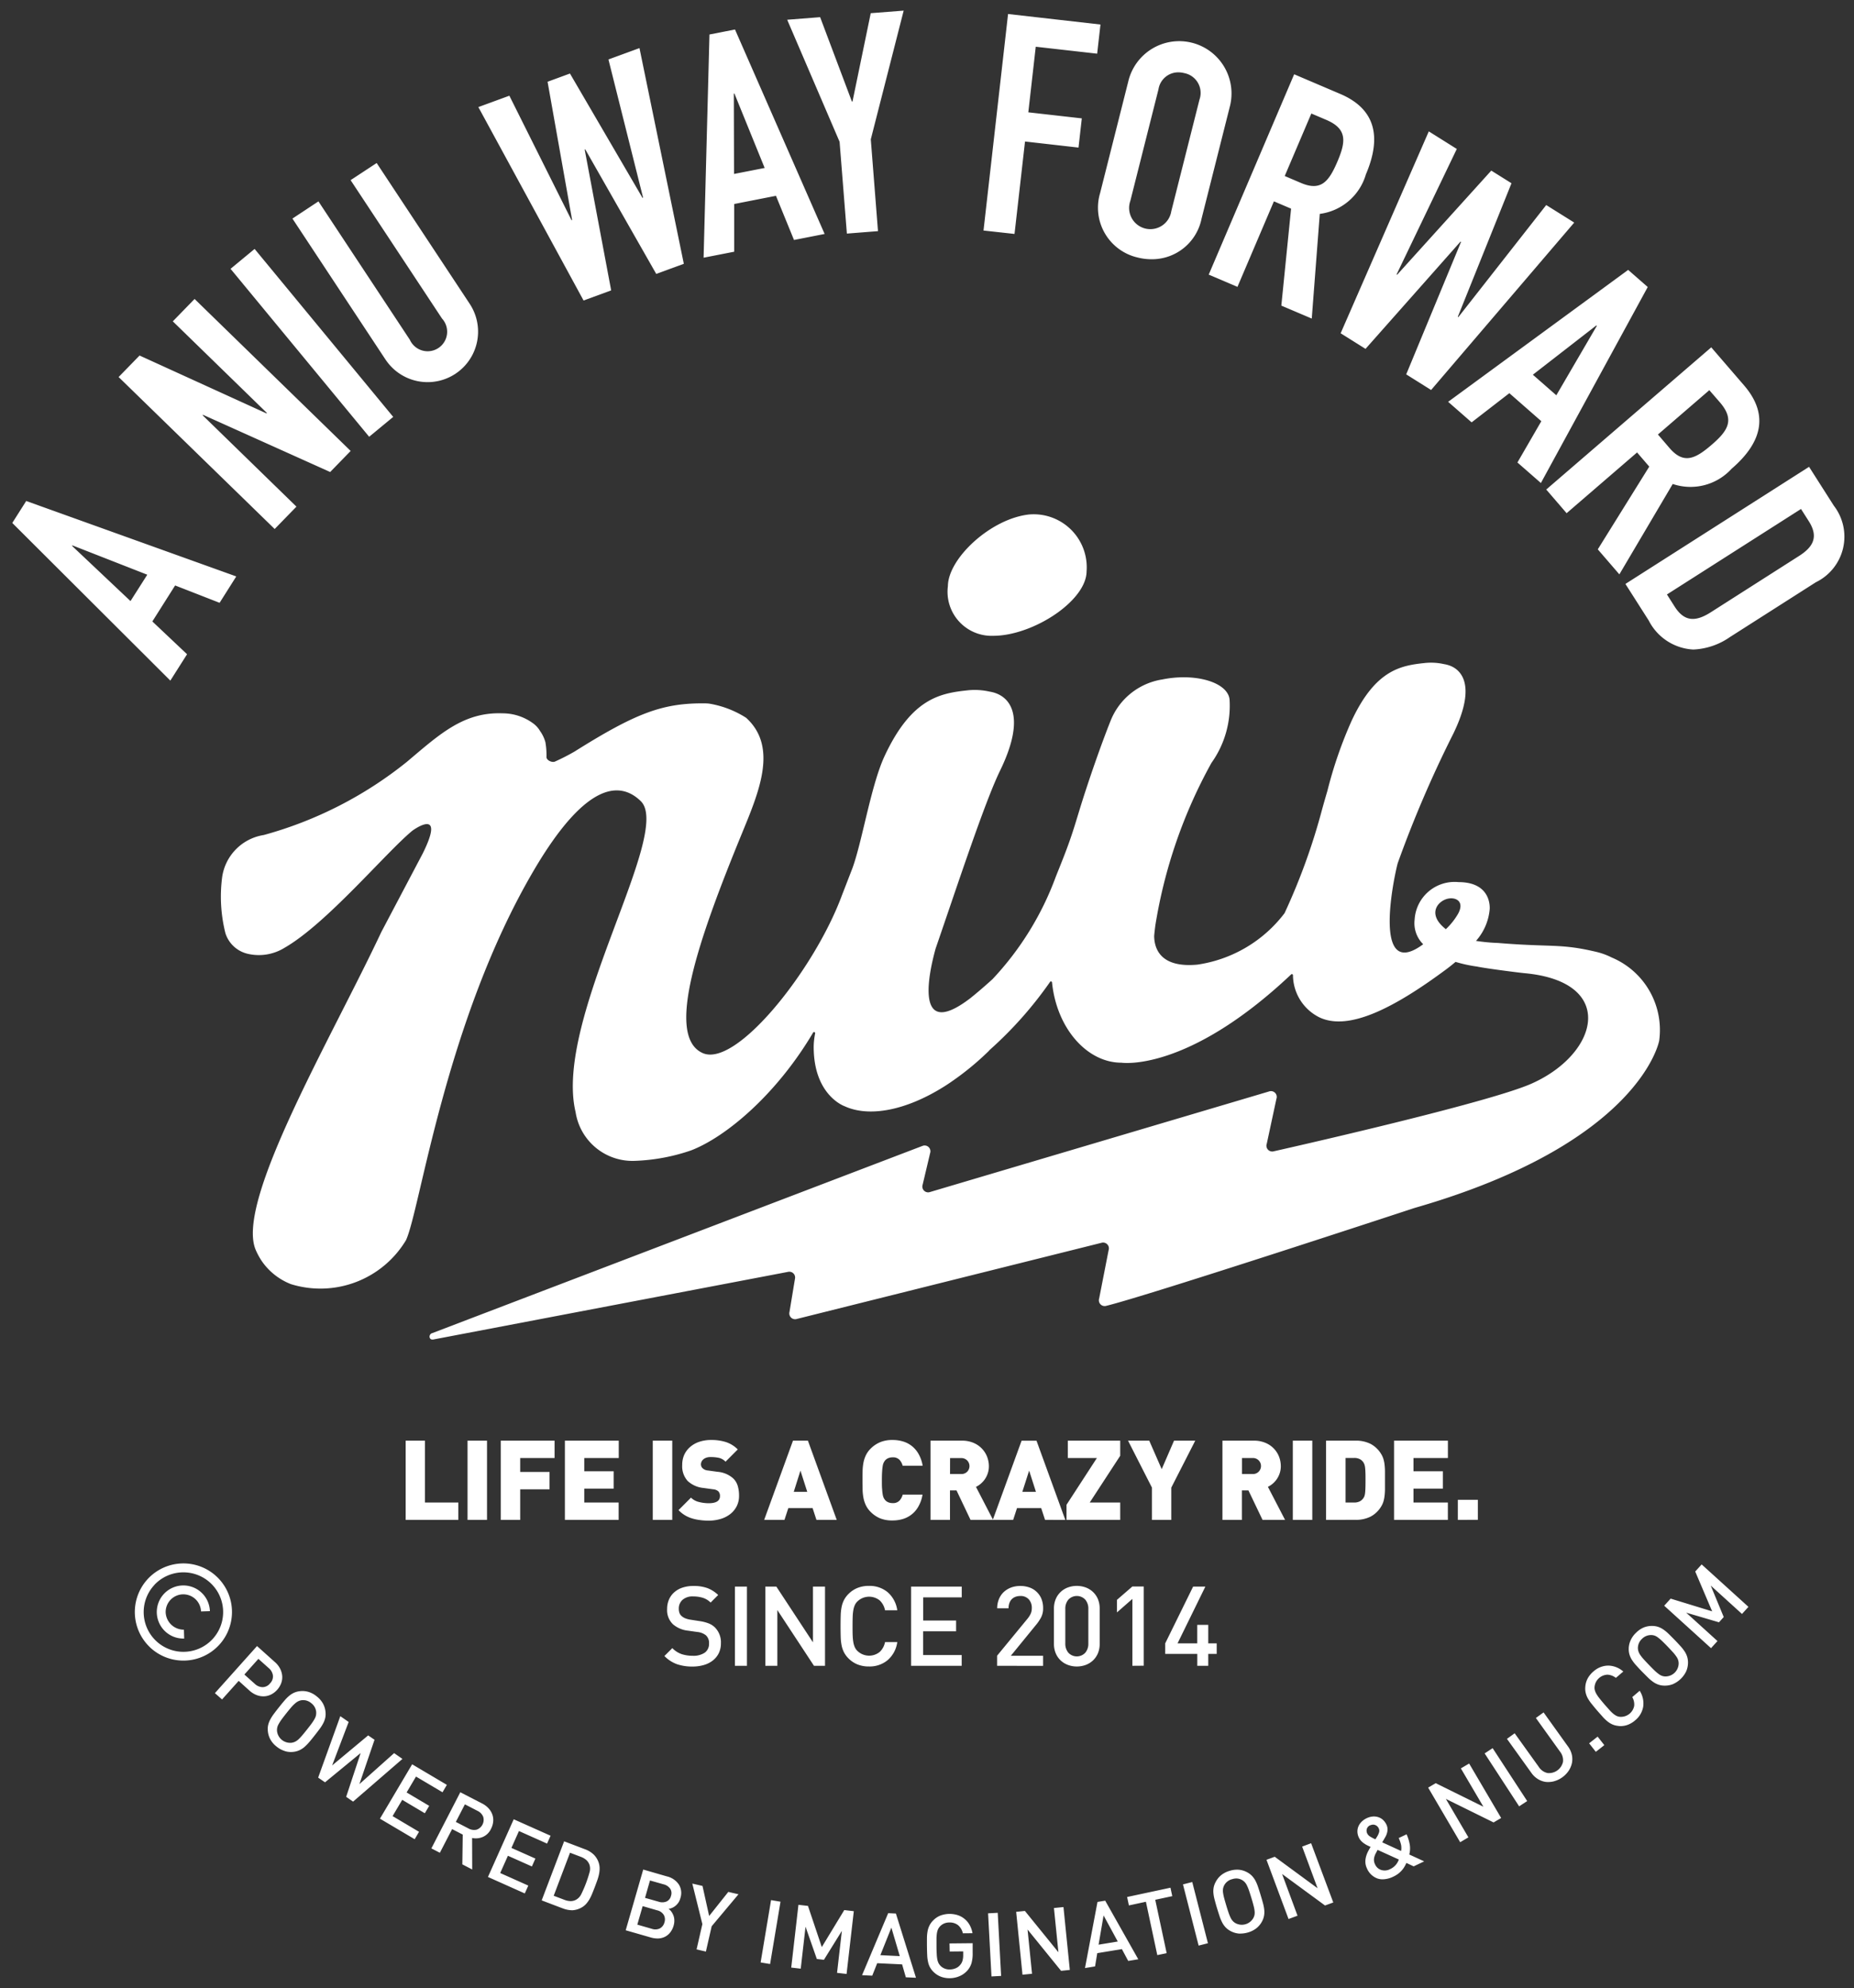 <svg xmlns="http://www.w3.org/2000/svg" xmlns:xlink="http://www.w3.org/1999/xlink" width="96.139" height="103.063" viewBox="0 0 96.139 103.063">
  <rect x="0" y="0" width="96.139" height="103.063" fill="#333333" stroke="none"/>
  <defs>
    <clipPath id="clip-path">
      <path id="路径_16575" data-name="路径 16575" d="M48.142,101.92a1.108,1.108,0,0,1-.369-.242.984.984,0,0,1-.188-.246,1.036,1.036,0,0,1-.1-.283,1.873,1.873,0,0,1-.042-.349c-.007-.131-.011-.282-.013-.453s0-.324,0-.454a2.179,2.179,0,0,1,.037-.351,1.108,1.108,0,0,1,.1-.284.987.987,0,0,1,.184-.249,1.08,1.08,0,0,1,.366-.25,1.384,1.384,0,0,1,.942-.014,1.105,1.105,0,0,1,.358.215,1.119,1.119,0,0,1,.246.319,1.387,1.387,0,0,1,.129.39l-.5.005a.774.774,0,0,0-.244-.417.686.686,0,0,0-.453-.143.649.649,0,0,0-.487.2.632.632,0,0,0-.1.144.786.786,0,0,0-.058.191,2.142,2.142,0,0,0-.025.278q0,.166,0,.41c0,.163.005.3.012.409a1.922,1.922,0,0,0,.03.279.8.8,0,0,0,.061.19.626.626,0,0,0,.1.141.644.644,0,0,0,.489.193.773.773,0,0,0,.3-.061.583.583,0,0,0,.236-.175.57.57,0,0,0,.124-.231,1.05,1.05,0,0,0,.032-.285l0-.185-.7.007L48.6,100.2l1.2-.012,0,.5a1.8,1.8,0,0,1-.061.536,1.025,1.025,0,0,1-.223.392,1.143,1.143,0,0,1-.41.286,1.284,1.284,0,0,1-.488.1h-.017A1.238,1.238,0,0,1,48.142,101.92Zm-1.807.035-.193-.669-1.292-.061-.257.646-.528-.025,1.355-3.215.4.019,1.041,3.329Zm-1.321-1.147,1.007.049-.436-1.477ZM50.6,98.639l.5-.027.176,3.272-.5.027Zm1.456-.078.453-.046,1.738,2.142-.232-2.293.494-.05.329,3.259-.453.047-1.738-2.141.232,2.293-.495.049Zm-9.288,3.164.25-2.176-.931,1.5-.367-.043-.586-1.674-.249,2.176-.493-.057.374-3.254.494.057.717,2.134,1.165-1.918.495.058-.375,3.254Zm13.505-3.677.4-.065,1.715,3.038-.521.086-.329-.613-1.277.21-.114.686-.522.086Zm.057,2.216.994-.164-.735-1.352Zm-17.525.921.541-3.231.49.082-.54,3.231Zm19.979-3.146-.882.19-.093-.437,2.248-.481.094.437-.883.189.592,2.767-.486.1Zm-23.3,2.471.3-1.313-.521-2.1.528.122.345,1.557.993-1.248.528.123-1.39,1.657-.3,1.313Zm25.222-3.371.481-.123L62,100.189l-.482.123ZM33.082,99.883l-1.273-.366.908-3.148,1.224.354a1.029,1.029,0,0,1,.629.43.837.837,0,0,1,.071.706.756.756,0,0,1-.1.226.847.847,0,0,1-.153.166.738.738,0,0,1-.178.107.591.591,0,0,1-.179.046.714.714,0,0,1,.148.151.85.85,0,0,1,.106.2.716.716,0,0,1,.045.239.876.876,0,0,1-.036.281,1.018,1.018,0,0,1-.183.363.8.8,0,0,1-.276.221.86.86,0,0,1-.35.084h-.043A1.308,1.308,0,0,1,33.082,99.883Zm-.671-.658.751.216a.54.54,0,0,0,.424-.023.494.494,0,0,0,.232-.309.488.488,0,0,0-.032-.383.54.54,0,0,0-.347-.243l-.751-.217Zm.4-1.388.707.2a.582.582,0,0,0,.4-.008.417.417,0,0,0,.239-.294.423.423,0,0,0-.044-.377.592.592,0,0,0-.338-.222l-.707-.2ZM63.6,99.688a1.135,1.135,0,0,1-.424-.129,1.02,1.02,0,0,1-.25-.184,1.134,1.134,0,0,1-.176-.241,2.28,2.28,0,0,1-.14-.325c-.04-.123-.086-.266-.137-.431s-.09-.31-.123-.436a1.959,1.959,0,0,1-.065-.346,1.068,1.068,0,0,1,.013-.3A1.007,1.007,0,0,1,62.409,97a1.115,1.115,0,0,1,.281-.343,1.248,1.248,0,0,1,.433-.22,1.275,1.275,0,0,1,.483-.058,1.126,1.126,0,0,1,.423.129,1.019,1.019,0,0,1,.25.184,1.143,1.143,0,0,1,.177.242,2.075,2.075,0,0,1,.138.323c.043.124.088.267.138.432s.092.31.126.436a2.165,2.165,0,0,1,.064.347,1.067,1.067,0,0,1-.014.3.974.974,0,0,1-.105.291,1.117,1.117,0,0,1-.282.343,1.273,1.273,0,0,1-.433.221,1.368,1.368,0,0,1-.388.061Q63.651,99.692,63.6,99.688Zm-.353-2.818a.642.642,0,0,0-.41.33.667.667,0,0,0-.054.165.815.815,0,0,0,0,.2,2.518,2.518,0,0,0,.056.274c.028.106.066.238.112.393s.089.285.124.388a2.357,2.357,0,0,0,.107.259.737.737,0,0,0,.113.165.6.6,0,0,0,.136.105.687.687,0,0,0,.933-.283.6.6,0,0,0,.054-.163.718.718,0,0,0,0-.2,1.859,1.859,0,0,0-.055-.275c-.026-.106-.064-.238-.111-.392s-.09-.287-.126-.391a2.2,2.2,0,0,0-.108-.26.641.641,0,0,0-.113-.166.608.608,0,0,0-.442-.187A.728.728,0,0,0,63.252,96.87Zm1.79-1.006.427-.158,2.222,1.633-.8-2.16.465-.174L68.5,98.076l-.428.157L65.846,96.6l.8,2.162-.466.172Zm-36.51,2.513-1.075-.409,1.164-3.062,1.076.409a1.293,1.293,0,0,1,.461.281,1.072,1.072,0,0,1,.262.437.965.965,0,0,1,.041.274,1.421,1.421,0,0,1-.029.291,2.416,2.416,0,0,1-.088.317c-.039.11-.082.226-.128.349s-.094.239-.137.347a2.821,2.821,0,0,1-.144.3,1.658,1.658,0,0,1-.172.238.927.927,0,0,1-.215.176,1.1,1.1,0,0,1-.484.154h-.045A1.378,1.378,0,0,1,28.532,98.377Zm-.452-.649.558.212a.937.937,0,0,0,.313.065.587.587,0,0,0,.291-.072.655.655,0,0,0,.269-.291,6.421,6.421,0,0,0,.427-1.127.663.663,0,0,0-.005-.4.619.619,0,0,0-.17-.247.9.9,0,0,0-.277-.158l-.56-.213Zm-3.409-.974,1.336-2.991,1.911.853-.182.408-1.458-.651-.39.874,1.243.554-.182.408-1.243-.554-.4.895,1.457.651-.182.407Zm46.132.082a.946.946,0,0,1-.552-.526.793.793,0,0,1-.08-.3.919.919,0,0,1,.027-.286,1.3,1.3,0,0,1,.1-.273c.045-.089.093-.175.142-.256-.052-.022-.107-.049-.165-.077a1.309,1.309,0,0,1-.169-.1.9.9,0,0,1-.155-.132.661.661,0,0,1-.121-.179.736.736,0,0,1-.073-.286.667.667,0,0,1,.047-.277.755.755,0,0,1,.161-.245.969.969,0,0,1,.275-.193.927.927,0,0,1,.311-.086.743.743,0,0,1,.29.034.658.658,0,0,1,.242.141.792.792,0,0,1,.175.239.573.573,0,0,1,.054.342.911.911,0,0,1-.122.331l-.146.252.978.447a.894.894,0,0,0,0-.31,1.7,1.7,0,0,0-.124-.36l.408-.193a2.162,2.162,0,0,1,.167.547,1.245,1.245,0,0,1-.027.5l.773.355-.545.259-.378-.177c-.021.044-.045.1-.076.153a1.181,1.181,0,0,1-.122.185,1.238,1.238,0,0,1-.191.193,1.34,1.34,0,0,1-.281.175,1.306,1.306,0,0,1-.556.143A.817.817,0,0,1,70.8,96.836Zm-.1-1.3a1.157,1.157,0,0,0-.069.18.586.586,0,0,0-.019.185.531.531,0,0,0,.057.2.519.519,0,0,0,.325.292.6.6,0,0,0,.449-.043.845.845,0,0,0,.458-.5l-1.1-.5C70.763,95.417,70.729,95.479,70.7,95.54Zm-.282-1.463a.3.3,0,0,0-.175.185.329.329,0,0,0,.021.245.387.387,0,0,0,.147.155,1.918,1.918,0,0,0,.277.143l.1-.162a.812.812,0,0,0,.088-.2.276.276,0,0,0-.018-.206.326.326,0,0,0-.181-.171.29.29,0,0,0-.105-.02A.354.354,0,0,0,70.418,94.076ZM23.337,96.1l.021-1.543-.551-.284L22.172,95.5l-.44-.228,1.5-2.91,1.13.582a1.165,1.165,0,0,1,.339.256.94.94,0,0,1,.194.323.844.844,0,0,1,.042.363,1.01,1.01,0,0,1-.113.373.838.838,0,0,1-.432.423.922.922,0,0,1-.548.05l.005,1.634ZM23,93.9l.654.338a.591.591,0,0,0,.418.066.54.54,0,0,0,.347-.671.584.584,0,0,0-.294-.306l-.655-.338Zm50.42-1.778.392-.23,2.472,1.22-1.168-1.987.429-.252,1.66,2.824-.393.23-2.474-1.22L75.507,94.7l-.427.252ZM19.065,93.732l1.67-2.819,1.8,1.066-.226.384-1.374-.814-.487.824,1.171.694-.227.384-1.172-.695-.5.843,1.372.814-.226.384Zm57.284-3.384.415-.272,1.791,2.743-.417.273ZM17.313,92.6l.751-2.27-1.847,1.517-.356-.244,1.149-3.185.433.3-.857,2.254,1.868-1.557.33.226L18,91.94l1.8-1.606.432.3-2.56,2.214Zm62.21-.773a1.035,1.035,0,0,1-.408-.146,1.139,1.139,0,0,1-.342-.323l-1.267-1.764.4-.289,1.252,1.745a.719.719,0,0,0,.453.316.744.744,0,0,0,.8-.576.711.711,0,0,0-.152-.532l-1.254-1.746.4-.289,1.265,1.764a1.161,1.161,0,0,1,.2.428,1.057,1.057,0,0,1,.005.435,1.176,1.176,0,0,1-.17.4,1.352,1.352,0,0,1-.755.542,1.121,1.121,0,0,1-.292.04A1.044,1.044,0,0,1,79.523,91.827Zm-65.386-1.6A1.252,1.252,0,0,1,13.712,90a1.23,1.23,0,0,1-.322-.364,1.1,1.1,0,0,1-.135-.422.986.986,0,0,1,.008-.311,1.089,1.089,0,0,1,.1-.283,2.034,2.034,0,0,1,.186-.3q.116-.158.277-.36c.107-.133.2-.251.287-.349a2.039,2.039,0,0,1,.248-.25,1.13,1.13,0,0,1,.254-.16.994.994,0,0,1,.3-.078,1.1,1.1,0,0,1,.44.036,1.21,1.21,0,0,1,.427.23,1.236,1.236,0,0,1,.323.365,1.123,1.123,0,0,1,.135.422,1.007,1.007,0,0,1-.008.31,1.133,1.133,0,0,1-.1.284,2.093,2.093,0,0,1-.187.3c-.077.105-.169.224-.275.359s-.2.252-.288.351a2.161,2.161,0,0,1-.248.249,1.114,1.114,0,0,1-.254.159,1,1,0,0,1-.3.08,1.184,1.184,0,0,1-.133.008A1.115,1.115,0,0,1,14.137,90.231ZM15,87.592a.587.587,0,0,0-.167.051.72.72,0,0,0-.165.112,1.831,1.831,0,0,0-.2.2c-.071.084-.158.188-.26.317s-.184.235-.248.323a2.28,2.28,0,0,0-.15.236.64.64,0,0,0-.072.185.612.612,0,0,0-.01.172.685.685,0,0,0,.763.607.623.623,0,0,0,.165-.049.719.719,0,0,0,.166-.11,2.042,2.042,0,0,0,.193-.2c.073-.083.159-.189.26-.316s.185-.236.25-.325a2.1,2.1,0,0,0,.152-.238.644.644,0,0,0,.072-.186.723.723,0,0,0,.01-.171.643.643,0,0,0-.259-.459.641.641,0,0,0-.5-.149Zm66.767,2.233.441-.347.347.442-.441.347Zm1.534-.9a1.064,1.064,0,0,1-.3-.067,1.119,1.119,0,0,1-.259-.151,2.065,2.065,0,0,1-.257-.24c-.088-.1-.188-.209-.3-.339s-.207-.247-.288-.348a2.076,2.076,0,0,1-.2-.291,1.122,1.122,0,0,1-.108-.281.98.98,0,0,1-.02-.309,1.09,1.09,0,0,1,.118-.427,1.27,1.27,0,0,1,.309-.376,1.169,1.169,0,0,1,.753-.3,1.212,1.212,0,0,1,.789.308l-.384.329a.772.772,0,0,0-.433-.166.7.7,0,0,0-.673.634.487.487,0,0,0,.016.175.788.788,0,0,0,.078.184,1.847,1.847,0,0,0,.158.23c.068.086.156.193.262.316s.2.225.272.306a1.723,1.723,0,0,0,.2.192.878.878,0,0,0,.168.106.519.519,0,0,0,.171.042.7.7,0,0,0,.731-.57.769.769,0,0,0-.1-.453l.385-.328a1.213,1.213,0,0,1,.181.829,1.161,1.161,0,0,1-.412.7,1.244,1.244,0,0,1-.419.247,1.114,1.114,0,0,1-.352.056Q83.344,88.932,83.3,88.929ZM10.507,87.224l2.184-2.441.924.828a1.149,1.149,0,0,1,.273.344,1.031,1.031,0,0,1,.109.376.891.891,0,0,1-.053.376,1.076,1.076,0,0,1-.208.344,1.054,1.054,0,0,1-.319.245.9.9,0,0,1-.365.093.969.969,0,0,1-.386-.067,1.2,1.2,0,0,1-.372-.234l-.554-.5-.863.963Zm1.528-.965.536.479a.613.613,0,0,0,.407.176.5.5,0,0,0,.386-.194.512.512,0,0,0,.152-.408.61.61,0,0,0-.219-.387l-.535-.478Zm73.639.576a1,1,0,0,1-.308-.05,1.073,1.073,0,0,1-.266-.134,2.093,2.093,0,0,1-.272-.225c-.092-.09-.2-.2-.32-.32s-.221-.234-.31-.331a2.192,2.192,0,0,1-.214-.279,1.08,1.08,0,0,1-.125-.274,1.02,1.02,0,0,1-.039-.307,1.088,1.088,0,0,1,.1-.432,1.231,1.231,0,0,1,.284-.393,1.26,1.26,0,0,1,.4-.272,1.14,1.14,0,0,1,.437-.078,1.029,1.029,0,0,1,.307.049,1.114,1.114,0,0,1,.267.135,2.154,2.154,0,0,1,.271.224q.14.136.32.321c.12.123.221.235.31.331a2.225,2.225,0,0,1,.215.279,1.137,1.137,0,0,1,.124.273,1.034,1.034,0,0,1,.039.308,1.147,1.147,0,0,1-.094.433,1.373,1.373,0,0,1-.688.664,1.121,1.121,0,0,1-.415.078ZM84.51,84.408a.65.65,0,0,0-.214.481.614.614,0,0,0,.029.172.715.715,0,0,0,.089.178,2.023,2.023,0,0,0,.174.22c.073.082.167.182.281.3s.207.212.286.288a2.108,2.108,0,0,0,.212.18.68.68,0,0,0,.176.1.581.581,0,0,0,.167.032.687.687,0,0,0,.7-.677.6.6,0,0,0-.026-.17.671.671,0,0,0-.088-.176,2.063,2.063,0,0,0-.173-.221c-.075-.082-.167-.182-.28-.3s-.209-.213-.29-.291a2.035,2.035,0,0,0-.214-.182.657.657,0,0,0-.176-.1A.606.606,0,0,0,85,84.213h-.027A.655.655,0,0,0,84.51,84.408ZM54.74,85.761a1.115,1.115,0,0,1-.378-.234,1.081,1.081,0,0,1-.254-.369,1.256,1.256,0,0,1-.093-.494V82.842a1.259,1.259,0,0,1,.093-.494,1.089,1.089,0,0,1,.254-.369,1.115,1.115,0,0,1,.378-.234,1.311,1.311,0,0,1,.458-.08,1.336,1.336,0,0,1,.464.08,1.124,1.124,0,0,1,.378.234,1.1,1.1,0,0,1,.255.369,1.259,1.259,0,0,1,.092.494v1.823a1.256,1.256,0,0,1-.092.494,1.1,1.1,0,0,1-.255.369,1.123,1.123,0,0,1-.378.234,1.336,1.336,0,0,1-.464.081A1.312,1.312,0,0,1,54.74,85.761Zm.023-3.384a.721.721,0,0,0-.159.482v1.789a.724.724,0,0,0,.159.481.6.6,0,0,0,.877,0,.719.719,0,0,0,.159-.481V82.859a.716.716,0,0,0-.159-.482.6.6,0,0,0-.877,0ZM43.827,85.735a1.4,1.4,0,0,1-.463-.309,1.266,1.266,0,0,1-.233-.312,1.382,1.382,0,0,1-.124-.354,2.571,2.571,0,0,1-.049-.438q-.008-.246-.008-.569t.008-.569a2.55,2.55,0,0,1,.049-.438,1.377,1.377,0,0,1,.124-.355,1.261,1.261,0,0,1,.233-.311,1.386,1.386,0,0,1,.463-.309,1.546,1.546,0,0,1,.6-.107,1.463,1.463,0,0,1,.964.326,1.519,1.519,0,0,1,.5.938h-.635a.946.946,0,0,0-.276-.511.876.876,0,0,0-1.159.056.61.61,0,0,0-.127.178,1.058,1.058,0,0,0-.076.239,2.477,2.477,0,0,0-.038.35q-.008.207-.008.513c0,.2,0,.374.008.513a2.478,2.478,0,0,0,.038.349,1.058,1.058,0,0,0,.076.239.61.61,0,0,0,.127.178.873.873,0,0,0,1.159.056.947.947,0,0,0,.276-.51h.635a1.5,1.5,0,0,1-.5.936,1.457,1.457,0,0,1-.96.328A1.563,1.563,0,0,1,43.827,85.735Zm-9.367-.014a1.73,1.73,0,0,1-.644-.422l.41-.409a1.247,1.247,0,0,0,.485.312,1.851,1.851,0,0,0,.571.085,1.046,1.046,0,0,0,.629-.163.556.556,0,0,0,.219-.471.533.533,0,0,0-.162-.427.838.838,0,0,0-.449-.173l-.485-.069a1.414,1.414,0,0,1-.773-.329,1.012,1.012,0,0,1-.305-.791,1.23,1.23,0,0,1,.095-.487A1.069,1.069,0,0,1,34.322,82a1.205,1.205,0,0,1,.43-.246,1.778,1.778,0,0,1,.576-.086,2.068,2.068,0,0,1,.713.109,1.669,1.669,0,0,1,.563.359l-.392.392a1.008,1.008,0,0,0-.415-.25,1.707,1.707,0,0,0-.491-.067.779.779,0,0,0-.553.178.6.6,0,0,0-.191.462.624.624,0,0,0,.034.213.379.379,0,0,0,.116.167.665.665,0,0,0,.181.112,1.214,1.214,0,0,0,.268.072l.49.076a2.136,2.136,0,0,1,.455.116.991.991,0,0,1,.307.189,1.09,1.09,0,0,1,.333.843,1.163,1.163,0,0,1-.108.508,1.1,1.1,0,0,1-.307.381,1.376,1.376,0,0,1-.467.237,2.1,2.1,0,0,1-.593.081A2.44,2.44,0,0,1,34.46,85.721Zm16.608.086v-.525l1.581-1.922a1.2,1.2,0,0,0,.167-.268.712.712,0,0,0,.051-.28.643.643,0,0,0-.156-.45.566.566,0,0,0-.444-.174.731.731,0,0,0-.225.035.536.536,0,0,0-.193.11.553.553,0,0,0-.136.2.759.759,0,0,0-.051.294h-.59a1.243,1.243,0,0,1,.09-.476,1.06,1.06,0,0,1,.248-.366,1.156,1.156,0,0,1,.377-.234,1.363,1.363,0,0,1,.48-.083,1.409,1.409,0,0,1,.484.08,1.037,1.037,0,0,1,.618.595,1.289,1.289,0,0,1,.085.479,1.008,1.008,0,0,1-.1.464,2.284,2.284,0,0,1-.288.424l-1.286,1.576h1.672v.525Zm10.38,0v-.617H59.785v-.547L61.233,81.7h.634l-1.442,2.943h1.021v-.958h.571v.958h.438v.547h-.438v.617Zm-3.365,0V82.339l-.8.7v-.652l.8-.693h.589v4.108Zm-11.475,0V81.7h2.626v.56h-2v1.2h1.708v.559H47.231v1.229h2v.559Zm-5.036,0-1.9-2.89v2.89h-.623V81.7h.571l1.9,2.891V81.7h.624v4.108Zm-4.1,0V81.7h.624v4.108Zm-30.32-.95a2.519,2.519,0,1,1,1.721.68A2.521,2.521,0,0,1,7.149,84.856Zm.22-3.245a2.06,2.06,0,1,0,1.5-.65A2.06,2.06,0,0,0,7.369,81.611ZM85.66,82.692l.334-.368,2.153.66-.878-2.065.333-.368,2.426,2.2-.334.368-1.622-1.472.675,1.632-.247.273-1.7-.5,1.623,1.472-.335.369ZM7.929,84.023a1.377,1.377,0,1,1,2.318-1.049l-.46.015a.92.92,0,0,0-.946-.887.916.916,0,0,0-.887.945.939.939,0,0,0,.946.887l.014.46H8.87A1.367,1.367,0,0,1,7.929,84.023ZM45,78.162a1.526,1.526,0,0,1-.491-.335,1.218,1.218,0,0,1-.242-.334,1.568,1.568,0,0,1-.128-.384,2.615,2.615,0,0,1-.046-.432c0-.152-.005-.315-.005-.488s0-.335.005-.488a2.647,2.647,0,0,1,.046-.433,1.569,1.569,0,0,1,.128-.384,1.245,1.245,0,0,1,.242-.334A1.537,1.537,0,0,1,45,74.216a1.648,1.648,0,0,1,.652-.116,1.848,1.848,0,0,1,.551.081,1.342,1.342,0,0,1,.462.248,1.392,1.392,0,0,1,.343.419,1.838,1.838,0,0,1,.2.59H46.172a.756.756,0,0,0-.161-.305A.457.457,0,0,0,45.647,75a.549.549,0,0,0-.239.049.432.432,0,0,0-.159.124.574.574,0,0,0-.112.27,2.51,2.51,0,0,0-.031.287c-.009.117-.013.269-.013.458s0,.342.013.458a2.491,2.491,0,0,0,.031.286.714.714,0,0,0,.049.167.751.751,0,0,0,.063.1.432.432,0,0,0,.159.124.549.549,0,0,0,.239.049.457.457,0,0,0,.364-.134.75.75,0,0,0,.161-.305H47.2a1.824,1.824,0,0,1-.2.59,1.369,1.369,0,0,1-.8.668,1.848,1.848,0,0,1-.551.081A1.664,1.664,0,0,1,45,78.162Zm-9.342.089a2.344,2.344,0,0,1-.41-.086,1.595,1.595,0,0,1-.7-.429l.646-.647a.871.871,0,0,0,.415.226,2.071,2.071,0,0,0,.5.064c.393,0,.588-.123.588-.371a.343.343,0,0,0-.08-.242.458.458,0,0,0-.271-.109l-.5-.069a1.4,1.4,0,0,1-.824-.363,1.134,1.134,0,0,1-.283-.826,1.283,1.283,0,0,1,.1-.519,1.183,1.183,0,0,1,.3-.409,1.393,1.393,0,0,1,.469-.271,1.9,1.9,0,0,1,.63-.1,2.461,2.461,0,0,1,.782.113,1.536,1.536,0,0,1,.6.377l-.634.635a.7.7,0,0,0-.347-.2,2.041,2.041,0,0,0-.433-.04.63.63,0,0,0-.224.035.465.465,0,0,0-.154.089.371.371,0,0,0-.089.121.341.341,0,0,0-.029.136.323.323,0,0,0,.017.093.257.257,0,0,0,.064.1.408.408,0,0,0,.107.076.477.477,0,0,0,.175.046l.5.069a1.381,1.381,0,0,1,.808.34.891.891,0,0,1,.236.387,1.722,1.722,0,0,1,.069.513,1.172,1.172,0,0,1-.127.555,1.214,1.214,0,0,1-.343.406,1.5,1.5,0,0,1-.5.247,2.184,2.184,0,0,1-.611.085A3.613,3.613,0,0,1,35.653,78.251Zm39.3-.009V77.2h1.039v1.039Zm-3.307,0V74.135h2.793v.9H72.66v.687h1.523v.9H72.66v.721h1.782v.9Zm-3.525,0V74.135h1.524a1.673,1.673,0,0,1,.793.172,1.415,1.415,0,0,1,.54.52,1.107,1.107,0,0,1,.115.251,1.671,1.671,0,0,1,.06.288,3.172,3.172,0,0,1,.023.357c0,.133,0,.288,0,.465s0,.331,0,.464a3.172,3.172,0,0,1-.023.357,1.682,1.682,0,0,1-.06.289,1.125,1.125,0,0,1-.115.251,1.412,1.412,0,0,1-.54.519,1.673,1.673,0,0,1-.793.172Zm1.011-.9h.444a.614.614,0,0,0,.3-.064.524.524,0,0,0,.182-.167.387.387,0,0,0,.049-.092.746.746,0,0,0,.035-.15c.009-.066.015-.152.019-.26s.006-.247.006-.42,0-.313-.006-.422a2.561,2.561,0,0,0-.019-.257.743.743,0,0,0-.035-.148.581.581,0,0,0-.049-.1.524.524,0,0,0-.182-.167.624.624,0,0,0-.3-.064h-.444Zm-2.735.9V74.135h1.01v4.107Zm-1.57,0L64.1,76.713h-.339v1.528H62.753V74.135H64.38a1.5,1.5,0,0,1,.6.113,1.276,1.276,0,0,1,.707.717,1.371,1.371,0,0,1,.092.491,1.14,1.14,0,0,1-.061.38,1.227,1.227,0,0,1-.155.307,1.248,1.248,0,0,1-.214.23,1.113,1.113,0,0,1-.239.155L66,78.242Zm-1.067-2.376h.571a.416.416,0,1,0,0-.832h-.571Zm-4.668,2.376V76.569l-1.24-2.434h1.1l.646,1.477.64-1.477h1.1L60.1,76.569v1.673Zm-4.43,0v-.783l1.576-2.425H54.734v-.9h2.717v.785l-1.58,2.423h1.58v.9Zm-1.113,0-.2-.611H52.1l-.2.611h-2.21l-.727-1.528h-.339v1.528H47.615V74.135h1.627a1.508,1.508,0,0,1,.6.113,1.3,1.3,0,0,1,.438.3,1.264,1.264,0,0,1,.268.42,1.353,1.353,0,0,1,.093.491,1.14,1.14,0,0,1-.061.38,1.226,1.226,0,0,1-.155.307,1.248,1.248,0,0,1-.214.23,1.135,1.135,0,0,1-.239.155l.878,1.694,1.487-4.087h.774l1.494,4.107Zm-1.178-1.454h.706l-.353-1.1Zm-3.749-.923H49.2a.415.415,0,0,0,.323-.127.416.416,0,0,0-.323-.7h-.571ZM41.7,78.242l-.2-.611H40.241l-.2.611H38.989l1.494-4.107h.774l1.494,4.107Zm-1.177-1.454h.7l-.353-1.1Zm-7.311,1.454V74.135h1.011v4.107Zm-4.557,0V74.135h2.793v.9H29.66v.687h1.524v.9H29.66v.721h1.783v.9Zm-3.324,0V74.135H28.12v.9H26.338v.722H27.86v.9H26.338v1.586Zm-1.724,0V74.135h1.01v4.107Zm-3.208,0V74.135H21.4v3.208H23.13v.9Zm1.375-9.68,25.421-9.706a.3.3,0,0,1,.4.37l-.389,1.643a.3.3,0,0,0,.388.375l17.572-5.211a.3.3,0,0,1,.385.384l-.5,2.327a.3.3,0,0,0,.363.39c2.225-.5,11.3-2.586,13.372-3.51,3.5-1.558,4.425-5.284-.37-5.724-.263-.024-2-.244-2.469-.344a7.167,7.167,0,0,1-1.106-.241c-.149.126-.309.255-.484.385C71.6,51.746,69.3,52.891,67.8,52.2h0a2.46,2.46,0,0,1-1.39-2.2.057.057,0,0,0-.1-.031c-5.4,5.094-8.794,4.572-8.794,4.572-1.786,0-3.361-1.781-3.6-4.163a.057.057,0,0,0-.109-.016,20.1,20.1,0,0,1-3.118,3.512c-.025.026-.049.056-.074.08a14.51,14.51,0,0,1-1.846,1.524c-.083.059-.156.108-.218.149l-.066.044c-.113.075-.176.113-.176.113v0c-2.017,1.263-3.905,1.584-5.143,1.016,0,0-1.63-.556-1.609-3.128a3.843,3.843,0,0,1,.075-.65.058.058,0,0,0-.111-.032c-1.867,3.156-4.471,5.38-6.317,6.095a10.008,10.008,0,0,1-2.909.544h0A2.984,2.984,0,0,1,29.21,57.1c-1.152-4.819,5.068-14.476,3.379-16.12-1.021-.994-2.789-1.112-5.562,3.619-4.574,7.8-5.876,17.565-6.611,19.143a5.176,5.176,0,0,1-5.969,2.278,3.281,3.281,0,0,1-1.513-1.2c-.024-.036-.049-.074-.071-.111l-.007-.012a3.488,3.488,0,0,1-.23-.444c-1.09-2.5,3.955-11.04,6.509-16.484L21.281,43.7c1.235-2.481-.521-1.2-.545-1.178h0c-1.382,1.146-4.439,4.812-6.617,6.061a2.534,2.534,0,0,1-1.934.307,1.591,1.591,0,0,1-1.132-1.058h0a7.78,7.78,0,0,1-.166-2.943,2.582,2.582,0,0,1,2.152-2.151,20.453,20.453,0,0,0,7.422-3.793l0,0c1.693-1.426,2.932-2.593,4.962-2.516a2.668,2.668,0,0,1,1.557.5,1.333,1.333,0,0,1,.393.425,1.8,1.8,0,0,1,.273.578,3.966,3.966,0,0,1,.055.766c0,.167.289.3.442.231a11.276,11.276,0,0,0,1.011-.517c3.119-1.958,4.514-2.5,6.619-2.5.128,0,.251,0,.372.015h0a5.109,5.109,0,0,1,1.907.733c1.688,1.532.643,3.9-.255,6.089-2.191,5.351-3.963,10.407-2,11.291,1.731.781,5.789-4.3,7.222-8.171l.554-1.431c.509-1.413.961-4.3,1.663-5.8,1.391-2.979,2.869-3.248,4.289-3.4a3.5,3.5,0,0,1,1.157.066c1.006.16,1.967,1.17.534,4.108-.8,1.643-2.246,6.05-3.336,9.21-.205.74-1.333,4.973,1.8,2.575.365-.292.75-.625,1.146-.983a15.6,15.6,0,0,0,3.29-5.327c.12-.3.246-.611.375-.941.579-1.472.665-1.982,1.183-3.56.739-2.249,1.291-3.6,1.291-3.6a3.457,3.457,0,0,1,2.66-2.111c1.55-.317,3.046.052,3.413.763l.008.014a.748.748,0,0,1,.076.262A5.1,5.1,0,0,1,62.182,39a25.8,25.8,0,0,0-2.91,8.431c-.024.185-.045.367-.06.545.009.656.328,1.659,2.241,1.481a6.926,6.926,0,0,0,4.52-2.667,32.518,32.518,0,0,0,1.956-5.414q.134-.481.266-.926l0,0a22,22,0,0,1,1.256-3.635c1.226-2.624,2.527-2.861,3.778-2.993a3.087,3.087,0,0,1,1.019.057c.887.141,1.733,1.031.47,3.618A59.759,59.759,0,0,0,71.841,44.2c-.179.648-1.368,6.193,1.321,4.2a1.534,1.534,0,0,1-.444-1.272,2.075,2.075,0,0,1,2.272-1.949c1.778,0,1.619,1.422,1.619,1.422a2.837,2.837,0,0,1-.708,1.625,9.7,9.7,0,0,0,1.143.108c2.779.23,3.215.02,5.059.453a3.618,3.618,0,0,1,.834.3A4.077,4.077,0,0,1,85.4,53.4s-.946,5.3-12.694,8.674c0,0-13.782,4.538-15.978,5.072a.3.3,0,0,1-.369-.38l.491-2.507a.3.3,0,0,0-.373-.38l-15.8,3.948a.3.3,0,0,1-.376-.359l.284-1.719a.3.3,0,0,0-.358-.364L21.82,68.893a.2.2,0,0,1-.037,0C21.607,68.9,21.578,68.629,21.769,68.561ZM74.5,46.028c-.535.076-1.2.781-.163,1.591a3.464,3.464,0,0,0,.627-.786c.313-.555.012-.814-.351-.814A.8.8,0,0,0,74.5,46.028ZM0,26.56l.722-1.139,10.893,3.911L10.75,30.7l-2.306-.9L7.263,31.666l1.8,1.7-.867,1.367Zm3.1,1.19L6.13,30.61,7,29.243l-3.883-1.52ZM84.86,31.621l-1.211-1.9,9.523-6.071,1.287,2.019a2.626,2.626,0,0,1-.934,3.964l-4.453,2.84a3.588,3.588,0,0,1-1.9.649A2.754,2.754,0,0,1,84.86,31.621Zm.942-1.354.4.629c.487.762,1.049.817,1.865.3l4.587-2.926c.748-.477,1.015-1,.5-1.806l-.4-.629Zm-37.286-.434c.014-1.442,2.23-3.5,4.216-3.713a2.751,2.751,0,0,1,2.976,2.952c-.015,1.442-2.446,3.105-4.432,3.316a3.839,3.839,0,0,1-.4.022A2.285,2.285,0,0,1,48.516,29.833Zm33.7-1.905,2.669-4.289-.632-.734L80.6,26.054l-1.057-1.227L88.1,17.456l1.7,1.971c1.252,1.454,1.01,2.9-.648,4.326a2.881,2.881,0,0,1-3.05.786l-2.767,4.686Zm3.119-5.953.6.7c.734.852,1.33.57,2.183-.165s1.21-1.293.433-2.2L88,19.676ZM5.514,18.995,6.6,17.88l6.58,3,.023-.022L8.324,16.108l1.129-1.16,8.093,7.879-1.062,1.092L9.893,20.955l-.022.023,4.864,4.736-1.129,1.159Zm72.535,4.43,1.239-2.14L77.63,19.832l-1.956,1.513-1.218-1.065,9.335-6.839,1.015.888-5.54,10.16Zm.8-4.55,1.217,1.066,2.1-3.6-.024-.022Zm-67.531-5.49,1.248-1.031,7.187,8.708-1.247,1.03Zm60.964,5.472,2.843-6.868-.026-.016-4.927,5.562-1.29-.809L73.453,6.26l1.452.911-3.122,6.505.027.017,4.883-5.4,1.048.656-2.784,6.924.027.017,4.558-5.811,1.452.909-7.421,8.679Zm-52.93-.77L14.527,10.78l1.349-.891,4.739,7.173a1.012,1.012,0,1,0,1.668-1.1L17.544,8.788,18.895,7.9l4.825,7.3a2.617,2.617,0,1,1-4.368,2.885Zm46.454-2.794.506-5.027-.891-.379-1.89,4.434-1.49-.635L66.472,3.3l2.392,1.02c1.765.752,2.185,2.156,1.327,4.17A2.878,2.878,0,0,1,67.8,10.538l-.416,5.426Zm.176-6.719.846.361c1.036.44,1.445-.074,1.887-1.111s.516-1.694-.58-2.161l-.773-.329ZM24.168,5l1.608-.589L29,10.866l.03-.011L27.757,3.687l1.161-.426,3.761,6.444.03-.012L30.914,2.531l1.609-.589,2.3,11.183-1.431.524-3.68-6.456-.03.01,1.373,7.3-1.431.525Zm34.195,7.8a2.649,2.649,0,0,1-1.954-3.342l1.46-5.784a2.713,2.713,0,1,1,5.26,1.329l-1.46,5.785a2.62,2.62,0,0,1-2.6,2.1A2.879,2.879,0,0,1,58.362,12.8Zm1.075-8.73L57.977,9.86A1.1,1.1,0,1,0,60.1,10.4l1.461-5.784a1.046,1.046,0,0,0-.783-1.376,1.29,1.29,0,0,0-.316-.041A1.038,1.038,0,0,0,59.437,4.073ZM36.152,1.238l1.324-.26,4.648,10.6-1.588.312L39.6,9.6l-2.164.425v2.473l-1.588.311ZM37.416,4.3l.01,4.167,1.588-.311L37.447,4.3ZM50.363,11.4,51.636.175l4.792.545-.172,1.512-3.184-.36-.386,3.4,2.774.314L55.289,7.1l-2.774-.315-.544,4.792ZM42.9,6.8,40.183.473,41.891.339l1.647,4.374.031,0L44.515.133,46.223,0,44.518,6.673l.373,4.759-1.613.127Z" transform="translate(0 -0.001)" fill="#999" stroke="rgba(0,0,0,0)" stroke-width="1"/>
    </clipPath>
  </defs>
  <g id="组件_33_1" data-name="组件 33 – 1" transform="translate(0.637 0.552)">
    <path id="路径_16576" data-name="路径 16576" d="M48.142,101.92a1.108,1.108,0,0,1-.369-.242.984.984,0,0,1-.188-.246,1.036,1.036,0,0,1-.1-.283,1.873,1.873,0,0,1-.042-.349c-.007-.131-.011-.282-.013-.453s0-.324,0-.454a2.179,2.179,0,0,1,.037-.351,1.108,1.108,0,0,1,.1-.284.987.987,0,0,1,.184-.249,1.08,1.08,0,0,1,.366-.25,1.384,1.384,0,0,1,.942-.014,1.105,1.105,0,0,1,.358.215,1.119,1.119,0,0,1,.246.319,1.387,1.387,0,0,1,.129.39l-.5.005a.774.774,0,0,0-.244-.417.686.686,0,0,0-.453-.143.649.649,0,0,0-.487.2.632.632,0,0,0-.1.144.786.786,0,0,0-.058.191,2.142,2.142,0,0,0-.025.278q0,.166,0,.41c0,.163.005.3.012.409a1.922,1.922,0,0,0,.03.279.8.8,0,0,0,.061.19.626.626,0,0,0,.1.141.644.644,0,0,0,.489.193.773.773,0,0,0,.3-.061.583.583,0,0,0,.236-.175.57.57,0,0,0,.124-.231,1.05,1.05,0,0,0,.032-.285l0-.185-.7.007L48.6,100.2l1.2-.012,0,.5a1.8,1.8,0,0,1-.061.536,1.025,1.025,0,0,1-.223.392,1.143,1.143,0,0,1-.41.286,1.284,1.284,0,0,1-.488.1h-.017A1.238,1.238,0,0,1,48.142,101.92Zm-1.807.035-.193-.669-1.292-.061-.257.646-.528-.025,1.355-3.215.4.019,1.041,3.329Zm-1.321-1.147,1.007.049-.436-1.477ZM50.6,98.639l.5-.027.176,3.272-.5.027Zm1.456-.078.453-.046,1.738,2.142-.232-2.293.494-.05.329,3.259-.453.047-1.738-2.141.232,2.293-.495.049Zm-9.288,3.164.25-2.176-.931,1.5-.367-.043-.586-1.674-.249,2.176-.493-.057.374-3.254.494.057.717,2.134,1.165-1.918.495.058-.375,3.254Zm13.505-3.677.4-.065,1.715,3.038-.521.086-.329-.613-1.277.21-.114.686-.522.086Zm.057,2.216.994-.164-.735-1.352Zm-17.525.921.541-3.231.49.082-.54,3.231Zm19.979-3.146-.882.19-.093-.437,2.248-.481.094.437-.883.189.592,2.767-.486.1Zm-23.3,2.471.3-1.313-.521-2.1.528.122.345,1.557.993-1.248.528.123-1.39,1.657-.3,1.313Zm25.222-3.371.481-.123L62,100.189l-.482.123ZM33.082,99.883l-1.273-.366.908-3.148,1.224.354a1.029,1.029,0,0,1,.629.43.837.837,0,0,1,.071.706.756.756,0,0,1-.1.226.847.847,0,0,1-.153.166.738.738,0,0,1-.178.107.591.591,0,0,1-.179.046.714.714,0,0,1,.148.151.85.85,0,0,1,.106.2.716.716,0,0,1,.045.239.876.876,0,0,1-.036.281,1.018,1.018,0,0,1-.183.363.8.8,0,0,1-.276.221.86.86,0,0,1-.35.084h-.043A1.308,1.308,0,0,1,33.082,99.883Zm-.671-.658.751.216a.54.54,0,0,0,.424-.023.494.494,0,0,0,.232-.309.488.488,0,0,0-.032-.383.54.54,0,0,0-.347-.243l-.751-.217Zm.4-1.388.707.2a.582.582,0,0,0,.4-.008.417.417,0,0,0,.239-.294.423.423,0,0,0-.044-.377.592.592,0,0,0-.338-.222l-.707-.2ZM63.6,99.688a1.135,1.135,0,0,1-.424-.129,1.02,1.02,0,0,1-.25-.184,1.134,1.134,0,0,1-.176-.241,2.28,2.28,0,0,1-.14-.325c-.04-.123-.086-.266-.137-.431s-.09-.31-.123-.436a1.959,1.959,0,0,1-.065-.346,1.068,1.068,0,0,1,.013-.3A1.007,1.007,0,0,1,62.409,97a1.115,1.115,0,0,1,.281-.343,1.248,1.248,0,0,1,.433-.22,1.275,1.275,0,0,1,.483-.058,1.126,1.126,0,0,1,.423.129,1.019,1.019,0,0,1,.25.184,1.143,1.143,0,0,1,.177.242,2.075,2.075,0,0,1,.138.323c.043.124.088.267.138.432s.092.31.126.436a2.165,2.165,0,0,1,.064.347,1.067,1.067,0,0,1-.014.3.974.974,0,0,1-.105.291,1.117,1.117,0,0,1-.282.343,1.273,1.273,0,0,1-.433.221,1.368,1.368,0,0,1-.388.061Q63.651,99.692,63.6,99.688Zm-.353-2.818a.642.642,0,0,0-.41.33.667.667,0,0,0-.054.165.815.815,0,0,0,0,.2,2.518,2.518,0,0,0,.056.274c.028.106.066.238.112.393s.089.285.124.388a2.357,2.357,0,0,0,.107.259.737.737,0,0,0,.113.165.6.6,0,0,0,.136.105.687.687,0,0,0,.933-.283.6.6,0,0,0,.054-.163.718.718,0,0,0,0-.2,1.859,1.859,0,0,0-.055-.275c-.026-.106-.064-.238-.111-.392s-.09-.287-.126-.391a2.2,2.2,0,0,0-.108-.26.641.641,0,0,0-.113-.166.608.608,0,0,0-.442-.187A.728.728,0,0,0,63.252,96.87Zm1.79-1.006.427-.158,2.222,1.633-.8-2.16.465-.174L68.5,98.076l-.428.157L65.846,96.6l.8,2.162-.466.172Zm-36.51,2.513-1.075-.409,1.164-3.062,1.076.409a1.293,1.293,0,0,1,.461.281,1.072,1.072,0,0,1,.262.437.965.965,0,0,1,.041.274,1.421,1.421,0,0,1-.029.291,2.416,2.416,0,0,1-.088.317c-.039.11-.082.226-.128.349s-.094.239-.137.347a2.821,2.821,0,0,1-.144.3,1.658,1.658,0,0,1-.172.238.927.927,0,0,1-.215.176,1.1,1.1,0,0,1-.484.154h-.045A1.378,1.378,0,0,1,28.532,98.377Zm-.452-.649.558.212a.937.937,0,0,0,.313.065.587.587,0,0,0,.291-.072.655.655,0,0,0,.269-.291,6.421,6.421,0,0,0,.427-1.127.663.663,0,0,0-.005-.4.619.619,0,0,0-.17-.247.9.9,0,0,0-.277-.158l-.56-.213Zm-3.409-.974,1.336-2.991,1.911.853-.182.408-1.458-.651-.39.874,1.243.554-.182.408-1.243-.554-.4.895,1.457.651-.182.407Zm46.132.082a.946.946,0,0,1-.552-.526.793.793,0,0,1-.08-.3.919.919,0,0,1,.027-.286,1.3,1.3,0,0,1,.1-.273c.045-.089.093-.175.142-.256-.052-.022-.107-.049-.165-.077a1.309,1.309,0,0,1-.169-.1.9.9,0,0,1-.155-.132.661.661,0,0,1-.121-.179.736.736,0,0,1-.073-.286.667.667,0,0,1,.047-.277.755.755,0,0,1,.161-.245.969.969,0,0,1,.275-.193.927.927,0,0,1,.311-.086.743.743,0,0,1,.29.034.658.658,0,0,1,.242.141.792.792,0,0,1,.175.239.573.573,0,0,1,.054.342.911.911,0,0,1-.122.331l-.146.252.978.447a.894.894,0,0,0,0-.31,1.7,1.7,0,0,0-.124-.36l.408-.193a2.162,2.162,0,0,1,.167.547,1.245,1.245,0,0,1-.027.5l.773.355-.545.259-.378-.177c-.021.044-.045.1-.076.153a1.181,1.181,0,0,1-.122.185,1.238,1.238,0,0,1-.191.193,1.34,1.34,0,0,1-.281.175,1.306,1.306,0,0,1-.556.143A.817.817,0,0,1,70.8,96.836Zm-.1-1.3a1.157,1.157,0,0,0-.069.18.586.586,0,0,0-.019.185.531.531,0,0,0,.057.2.519.519,0,0,0,.325.292.6.6,0,0,0,.449-.043.845.845,0,0,0,.458-.5l-1.1-.5C70.763,95.417,70.729,95.479,70.7,95.54Zm-.282-1.463a.3.3,0,0,0-.175.185.329.329,0,0,0,.021.245.387.387,0,0,0,.147.155,1.918,1.918,0,0,0,.277.143l.1-.162a.812.812,0,0,0,.088-.2.276.276,0,0,0-.018-.206.326.326,0,0,0-.181-.171.29.29,0,0,0-.105-.02A.354.354,0,0,0,70.418,94.076ZM23.337,96.1l.021-1.543-.551-.284L22.172,95.5l-.44-.228,1.5-2.91,1.13.582a1.165,1.165,0,0,1,.339.256.94.94,0,0,1,.194.323.844.844,0,0,1,.042.363,1.01,1.01,0,0,1-.113.373.838.838,0,0,1-.432.423.922.922,0,0,1-.548.05l.005,1.634ZM23,93.9l.654.338a.591.591,0,0,0,.418.066.54.54,0,0,0,.347-.671.584.584,0,0,0-.294-.306l-.655-.338Zm50.42-1.778.392-.23,2.472,1.22-1.168-1.987.429-.252,1.66,2.824-.393.23-2.474-1.22L75.507,94.7l-.427.252ZM19.065,93.732l1.67-2.819,1.8,1.066-.226.384-1.374-.814-.487.824,1.171.694-.227.384-1.172-.695-.5.843,1.372.814-.226.384Zm57.284-3.384.415-.272,1.791,2.743-.417.273ZM17.313,92.6l.751-2.27-1.847,1.517-.356-.244,1.149-3.185.433.3-.857,2.254,1.868-1.557.33.226L18,91.94l1.8-1.606.432.3-2.56,2.214Zm62.21-.773a1.035,1.035,0,0,1-.408-.146,1.139,1.139,0,0,1-.342-.323l-1.267-1.764.4-.289,1.252,1.745a.719.719,0,0,0,.453.316.744.744,0,0,0,.8-.576.711.711,0,0,0-.152-.532l-1.254-1.746.4-.289,1.265,1.764a1.161,1.161,0,0,1,.2.428,1.057,1.057,0,0,1,.005.435,1.176,1.176,0,0,1-.17.4,1.352,1.352,0,0,1-.755.542,1.121,1.121,0,0,1-.292.04A1.044,1.044,0,0,1,79.523,91.827Zm-65.386-1.6A1.252,1.252,0,0,1,13.712,90a1.23,1.23,0,0,1-.322-.364,1.1,1.1,0,0,1-.135-.422.986.986,0,0,1,.008-.311,1.089,1.089,0,0,1,.1-.283,2.034,2.034,0,0,1,.186-.3q.116-.158.277-.36c.107-.133.2-.251.287-.349a2.039,2.039,0,0,1,.248-.25,1.13,1.13,0,0,1,.254-.16.994.994,0,0,1,.3-.078,1.1,1.1,0,0,1,.44.036,1.21,1.21,0,0,1,.427.23,1.236,1.236,0,0,1,.323.365,1.123,1.123,0,0,1,.135.422,1.007,1.007,0,0,1-.008.31,1.133,1.133,0,0,1-.1.284,2.093,2.093,0,0,1-.187.3c-.077.105-.169.224-.275.359s-.2.252-.288.351a2.161,2.161,0,0,1-.248.249,1.114,1.114,0,0,1-.254.159,1,1,0,0,1-.3.08,1.184,1.184,0,0,1-.133.008A1.115,1.115,0,0,1,14.137,90.231ZM15,87.592a.587.587,0,0,0-.167.051.72.72,0,0,0-.165.112,1.831,1.831,0,0,0-.2.2c-.071.084-.158.188-.26.317s-.184.235-.248.323a2.28,2.28,0,0,0-.15.236.64.64,0,0,0-.072.185.612.612,0,0,0-.01.172.685.685,0,0,0,.763.607.623.623,0,0,0,.165-.049.719.719,0,0,0,.166-.11,2.042,2.042,0,0,0,.193-.2c.073-.083.159-.189.26-.316s.185-.236.25-.325a2.1,2.1,0,0,0,.152-.238.644.644,0,0,0,.072-.186.723.723,0,0,0,.01-.171.643.643,0,0,0-.259-.459.641.641,0,0,0-.5-.149Zm66.767,2.233.441-.347.347.442-.441.347Zm1.534-.9a1.064,1.064,0,0,1-.3-.067,1.119,1.119,0,0,1-.259-.151,2.065,2.065,0,0,1-.257-.24c-.088-.1-.188-.209-.3-.339s-.207-.247-.288-.348a2.076,2.076,0,0,1-.2-.291,1.122,1.122,0,0,1-.108-.281.98.98,0,0,1-.02-.309,1.09,1.09,0,0,1,.118-.427,1.27,1.27,0,0,1,.309-.376,1.169,1.169,0,0,1,.753-.3,1.212,1.212,0,0,1,.789.308l-.384.329a.772.772,0,0,0-.433-.166.7.7,0,0,0-.673.634.487.487,0,0,0,.016.175.788.788,0,0,0,.078.184,1.847,1.847,0,0,0,.158.23c.068.086.156.193.262.316s.2.225.272.306a1.723,1.723,0,0,0,.2.192.878.878,0,0,0,.168.106.519.519,0,0,0,.171.042.7.7,0,0,0,.731-.57.769.769,0,0,0-.1-.453l.385-.328a1.213,1.213,0,0,1,.181.829,1.161,1.161,0,0,1-.412.7,1.244,1.244,0,0,1-.419.247,1.114,1.114,0,0,1-.352.056Q83.344,88.932,83.3,88.929ZM10.507,87.224l2.184-2.441.924.828a1.149,1.149,0,0,1,.273.344,1.031,1.031,0,0,1,.109.376.891.891,0,0,1-.053.376,1.076,1.076,0,0,1-.208.344,1.054,1.054,0,0,1-.319.245.9.9,0,0,1-.365.093.969.969,0,0,1-.386-.067,1.2,1.2,0,0,1-.372-.234l-.554-.5-.863.963Zm1.528-.965.536.479a.613.613,0,0,0,.407.176.5.5,0,0,0,.386-.194.512.512,0,0,0,.152-.408.61.61,0,0,0-.219-.387l-.535-.478Zm73.639.576a1,1,0,0,1-.308-.05,1.073,1.073,0,0,1-.266-.134,2.093,2.093,0,0,1-.272-.225c-.092-.09-.2-.2-.32-.32s-.221-.234-.31-.331a2.192,2.192,0,0,1-.214-.279,1.08,1.08,0,0,1-.125-.274,1.02,1.02,0,0,1-.039-.307,1.088,1.088,0,0,1,.1-.432,1.231,1.231,0,0,1,.284-.393,1.26,1.26,0,0,1,.4-.272,1.14,1.14,0,0,1,.437-.078,1.029,1.029,0,0,1,.307.049,1.114,1.114,0,0,1,.267.135,2.154,2.154,0,0,1,.271.224q.14.136.32.321c.12.123.221.235.31.331a2.225,2.225,0,0,1,.215.279,1.137,1.137,0,0,1,.124.273,1.034,1.034,0,0,1,.039.308,1.147,1.147,0,0,1-.094.433,1.373,1.373,0,0,1-.688.664,1.121,1.121,0,0,1-.415.078ZM84.51,84.408a.65.65,0,0,0-.214.481.614.614,0,0,0,.029.172.715.715,0,0,0,.089.178,2.023,2.023,0,0,0,.174.22c.073.082.167.182.281.3s.207.212.286.288a2.108,2.108,0,0,0,.212.18.68.68,0,0,0,.176.1.581.581,0,0,0,.167.032.687.687,0,0,0,.7-.677.6.6,0,0,0-.026-.17.671.671,0,0,0-.088-.176,2.063,2.063,0,0,0-.173-.221c-.075-.082-.167-.182-.28-.3s-.209-.213-.29-.291a2.035,2.035,0,0,0-.214-.182.657.657,0,0,0-.176-.1A.606.606,0,0,0,85,84.213h-.027A.655.655,0,0,0,84.51,84.408ZM54.74,85.761a1.115,1.115,0,0,1-.378-.234,1.081,1.081,0,0,1-.254-.369,1.256,1.256,0,0,1-.093-.494V82.842a1.259,1.259,0,0,1,.093-.494,1.089,1.089,0,0,1,.254-.369,1.115,1.115,0,0,1,.378-.234,1.311,1.311,0,0,1,.458-.08,1.336,1.336,0,0,1,.464.08,1.124,1.124,0,0,1,.378.234,1.1,1.1,0,0,1,.255.369,1.259,1.259,0,0,1,.092.494v1.823a1.256,1.256,0,0,1-.092.494,1.1,1.1,0,0,1-.255.369,1.123,1.123,0,0,1-.378.234,1.336,1.336,0,0,1-.464.081A1.312,1.312,0,0,1,54.74,85.761Zm.023-3.384a.721.721,0,0,0-.159.482v1.789a.724.724,0,0,0,.159.481.6.6,0,0,0,.877,0,.719.719,0,0,0,.159-.481V82.859a.716.716,0,0,0-.159-.482.6.6,0,0,0-.877,0ZM43.827,85.735a1.4,1.4,0,0,1-.463-.309,1.266,1.266,0,0,1-.233-.312,1.382,1.382,0,0,1-.124-.354,2.571,2.571,0,0,1-.049-.438q-.008-.246-.008-.569t.008-.569a2.55,2.55,0,0,1,.049-.438,1.377,1.377,0,0,1,.124-.355,1.261,1.261,0,0,1,.233-.311,1.386,1.386,0,0,1,.463-.309,1.546,1.546,0,0,1,.6-.107,1.463,1.463,0,0,1,.964.326,1.519,1.519,0,0,1,.5.938h-.635a.946.946,0,0,0-.276-.511.876.876,0,0,0-1.159.056.61.61,0,0,0-.127.178,1.058,1.058,0,0,0-.076.239,2.477,2.477,0,0,0-.038.35q-.008.207-.008.513c0,.2,0,.374.008.513a2.478,2.478,0,0,0,.038.349,1.058,1.058,0,0,0,.076.239.61.61,0,0,0,.127.178.873.873,0,0,0,1.159.056.947.947,0,0,0,.276-.51h.635a1.5,1.5,0,0,1-.5.936,1.457,1.457,0,0,1-.96.328A1.563,1.563,0,0,1,43.827,85.735Zm-9.367-.014a1.73,1.73,0,0,1-.644-.422l.41-.409a1.247,1.247,0,0,0,.485.312,1.851,1.851,0,0,0,.571.085,1.046,1.046,0,0,0,.629-.163.556.556,0,0,0,.219-.471.533.533,0,0,0-.162-.427.838.838,0,0,0-.449-.173l-.485-.069a1.414,1.414,0,0,1-.773-.329,1.012,1.012,0,0,1-.305-.791,1.23,1.23,0,0,1,.095-.487A1.069,1.069,0,0,1,34.322,82a1.205,1.205,0,0,1,.43-.246,1.778,1.778,0,0,1,.576-.086,2.068,2.068,0,0,1,.713.109,1.669,1.669,0,0,1,.563.359l-.392.392a1.008,1.008,0,0,0-.415-.25,1.707,1.707,0,0,0-.491-.067.779.779,0,0,0-.553.178.6.6,0,0,0-.191.462.624.624,0,0,0,.034.213.379.379,0,0,0,.116.167.665.665,0,0,0,.181.112,1.214,1.214,0,0,0,.268.072l.49.076a2.136,2.136,0,0,1,.455.116.991.991,0,0,1,.307.189,1.09,1.09,0,0,1,.333.843,1.163,1.163,0,0,1-.108.508,1.1,1.1,0,0,1-.307.381,1.376,1.376,0,0,1-.467.237,2.1,2.1,0,0,1-.593.081A2.44,2.44,0,0,1,34.46,85.721Zm16.608.086v-.525l1.581-1.922a1.2,1.2,0,0,0,.167-.268.712.712,0,0,0,.051-.28.643.643,0,0,0-.156-.45.566.566,0,0,0-.444-.174.731.731,0,0,0-.225.035.536.536,0,0,0-.193.11.553.553,0,0,0-.136.2.759.759,0,0,0-.051.294h-.59a1.243,1.243,0,0,1,.09-.476,1.06,1.06,0,0,1,.248-.366,1.156,1.156,0,0,1,.377-.234,1.363,1.363,0,0,1,.48-.083,1.409,1.409,0,0,1,.484.08,1.037,1.037,0,0,1,.618.595,1.289,1.289,0,0,1,.085.479,1.008,1.008,0,0,1-.1.464,2.284,2.284,0,0,1-.288.424l-1.286,1.576h1.672v.525Zm10.38,0v-.617H59.785v-.547L61.233,81.7h.634l-1.442,2.943h1.021v-.958h.571v.958h.438v.547h-.438v.617Zm-3.365,0V82.339l-.8.7v-.652l.8-.693h.589v4.108Zm-11.475,0V81.7h2.626v.56h-2v1.2h1.708v.559H47.231v1.229h2v.559Zm-5.036,0-1.9-2.89v2.89h-.623V81.7h.571l1.9,2.891V81.7h.624v4.108Zm-4.1,0V81.7h.624v4.108Zm-30.32-.95a2.519,2.519,0,1,1,1.721.68A2.521,2.521,0,0,1,7.149,84.856Zm.22-3.245a2.06,2.06,0,1,0,1.5-.65A2.06,2.06,0,0,0,7.369,81.611ZM85.66,82.692l.334-.368,2.153.66-.878-2.065.333-.368,2.426,2.2-.334.368-1.622-1.472.675,1.632-.247.273-1.7-.5,1.623,1.472-.335.369ZM7.929,84.023a1.377,1.377,0,1,1,2.318-1.049l-.46.015a.92.92,0,0,0-.946-.887.916.916,0,0,0-.887.945.939.939,0,0,0,.946.887l.014.46H8.87A1.367,1.367,0,0,1,7.929,84.023ZM45,78.162a1.526,1.526,0,0,1-.491-.335,1.218,1.218,0,0,1-.242-.334,1.568,1.568,0,0,1-.128-.384,2.615,2.615,0,0,1-.046-.432c0-.152-.005-.315-.005-.488s0-.335.005-.488a2.647,2.647,0,0,1,.046-.433,1.569,1.569,0,0,1,.128-.384,1.245,1.245,0,0,1,.242-.334A1.537,1.537,0,0,1,45,74.216a1.648,1.648,0,0,1,.652-.116,1.848,1.848,0,0,1,.551.081,1.342,1.342,0,0,1,.462.248,1.392,1.392,0,0,1,.343.419,1.838,1.838,0,0,1,.2.59H46.172a.756.756,0,0,0-.161-.305A.457.457,0,0,0,45.647,75a.549.549,0,0,0-.239.049.432.432,0,0,0-.159.124.574.574,0,0,0-.112.27,2.51,2.51,0,0,0-.031.287c-.009.117-.013.269-.013.458s0,.342.013.458a2.491,2.491,0,0,0,.031.286.714.714,0,0,0,.049.167.751.751,0,0,0,.063.1.432.432,0,0,0,.159.124.549.549,0,0,0,.239.049.457.457,0,0,0,.364-.134.75.75,0,0,0,.161-.305H47.2a1.824,1.824,0,0,1-.2.59,1.369,1.369,0,0,1-.8.668,1.848,1.848,0,0,1-.551.081A1.664,1.664,0,0,1,45,78.162Zm-9.342.089a2.344,2.344,0,0,1-.41-.086,1.595,1.595,0,0,1-.7-.429l.646-.647a.871.871,0,0,0,.415.226,2.071,2.071,0,0,0,.5.064c.393,0,.588-.123.588-.371a.343.343,0,0,0-.08-.242.458.458,0,0,0-.271-.109l-.5-.069a1.4,1.4,0,0,1-.824-.363,1.134,1.134,0,0,1-.283-.826,1.283,1.283,0,0,1,.1-.519,1.183,1.183,0,0,1,.3-.409,1.393,1.393,0,0,1,.469-.271,1.9,1.9,0,0,1,.63-.1,2.461,2.461,0,0,1,.782.113,1.536,1.536,0,0,1,.6.377l-.634.635a.7.7,0,0,0-.347-.2,2.041,2.041,0,0,0-.433-.04.63.63,0,0,0-.224.035.465.465,0,0,0-.154.089.371.371,0,0,0-.089.121.341.341,0,0,0-.029.136.323.323,0,0,0,.017.093.257.257,0,0,0,.064.1.408.408,0,0,0,.107.076.477.477,0,0,0,.175.046l.5.069a1.381,1.381,0,0,1,.808.34.891.891,0,0,1,.236.387,1.722,1.722,0,0,1,.069.513,1.172,1.172,0,0,1-.127.555,1.214,1.214,0,0,1-.343.406,1.5,1.5,0,0,1-.5.247,2.184,2.184,0,0,1-.611.085A3.613,3.613,0,0,1,35.653,78.251Zm39.3-.009V77.2h1.039v1.039Zm-3.307,0V74.135h2.793v.9H72.66v.687h1.523v.9H72.66v.721h1.782v.9Zm-3.525,0V74.135h1.524a1.673,1.673,0,0,1,.793.172,1.415,1.415,0,0,1,.54.52,1.107,1.107,0,0,1,.115.251,1.671,1.671,0,0,1,.06.288,3.172,3.172,0,0,1,.023.357c0,.133,0,.288,0,.465s0,.331,0,.464a3.172,3.172,0,0,1-.023.357,1.682,1.682,0,0,1-.06.289,1.125,1.125,0,0,1-.115.251,1.412,1.412,0,0,1-.54.519,1.673,1.673,0,0,1-.793.172Zm1.011-.9h.444a.614.614,0,0,0,.3-.064.524.524,0,0,0,.182-.167.387.387,0,0,0,.049-.092.746.746,0,0,0,.035-.15c.009-.066.015-.152.019-.26s.006-.247.006-.42,0-.313-.006-.422a2.561,2.561,0,0,0-.019-.257.743.743,0,0,0-.035-.148.581.581,0,0,0-.049-.1.524.524,0,0,0-.182-.167.624.624,0,0,0-.3-.064h-.444Zm-2.735.9V74.135h1.01v4.107Zm-1.57,0L64.1,76.713h-.339v1.528H62.753V74.135H64.38a1.5,1.5,0,0,1,.6.113,1.276,1.276,0,0,1,.707.717,1.371,1.371,0,0,1,.092.491,1.14,1.14,0,0,1-.061.38,1.227,1.227,0,0,1-.155.307,1.248,1.248,0,0,1-.214.23,1.113,1.113,0,0,1-.239.155L66,78.242Zm-1.067-2.376h.571a.416.416,0,1,0,0-.832h-.571Zm-4.668,2.376V76.569l-1.24-2.434h1.1l.646,1.477.64-1.477h1.1L60.1,76.569v1.673Zm-4.43,0v-.783l1.576-2.425H54.734v-.9h2.717v.785l-1.58,2.423h1.58v.9Zm-1.113,0-.2-.611H52.1l-.2.611h-2.21l-.727-1.528h-.339v1.528H47.615V74.135h1.627a1.508,1.508,0,0,1,.6.113,1.3,1.3,0,0,1,.438.3,1.264,1.264,0,0,1,.268.42,1.353,1.353,0,0,1,.093.491,1.14,1.14,0,0,1-.061.38,1.226,1.226,0,0,1-.155.307,1.248,1.248,0,0,1-.214.23,1.135,1.135,0,0,1-.239.155l.878,1.694,1.487-4.087h.774l1.494,4.107Zm-1.178-1.454h.706l-.353-1.1Zm-3.749-.923H49.2a.415.415,0,0,0,.323-.127.416.416,0,0,0-.323-.7h-.571ZM41.7,78.242l-.2-.611H40.241l-.2.611H38.989l1.494-4.107h.774l1.494,4.107Zm-1.177-1.454h.7l-.353-1.1Zm-7.311,1.454V74.135h1.011v4.107Zm-4.557,0V74.135h2.793v.9H29.66v.687h1.524v.9H29.66v.721h1.783v.9Zm-3.324,0V74.135H28.12v.9H26.338v.722H27.86v.9H26.338v1.586Zm-1.724,0V74.135h1.01v4.107Zm-3.208,0V74.135H21.4v3.208H23.13v.9Zm1.375-9.68,25.421-9.706a.3.3,0,0,1,.4.37l-.389,1.643a.3.3,0,0,0,.388.375l17.572-5.211a.3.3,0,0,1,.385.384l-.5,2.327a.3.3,0,0,0,.363.39c2.225-.5,11.3-2.586,13.372-3.51,3.5-1.558,4.425-5.284-.37-5.724-.263-.024-2-.244-2.469-.344a7.167,7.167,0,0,1-1.106-.241c-.149.126-.309.255-.484.385C71.6,51.746,69.3,52.891,67.8,52.2h0a2.46,2.46,0,0,1-1.39-2.2.057.057,0,0,0-.1-.031c-5.4,5.094-8.794,4.572-8.794,4.572-1.786,0-3.361-1.781-3.6-4.163a.057.057,0,0,0-.109-.016,20.1,20.1,0,0,1-3.118,3.512c-.025.026-.049.056-.074.08a14.51,14.51,0,0,1-1.846,1.524c-.083.059-.156.108-.218.149l-.066.044c-.113.075-.176.113-.176.113v0c-2.017,1.263-3.905,1.584-5.143,1.016,0,0-1.63-.556-1.609-3.128a3.843,3.843,0,0,1,.075-.65.058.058,0,0,0-.111-.032c-1.867,3.156-4.471,5.38-6.317,6.095a10.008,10.008,0,0,1-2.909.544h0A2.984,2.984,0,0,1,29.21,57.1c-1.152-4.819,5.068-14.476,3.379-16.12-1.021-.994-2.789-1.112-5.562,3.619-4.574,7.8-5.876,17.565-6.611,19.143a5.176,5.176,0,0,1-5.969,2.278,3.281,3.281,0,0,1-1.513-1.2c-.024-.036-.049-.074-.071-.111l-.007-.012a3.488,3.488,0,0,1-.23-.444c-1.09-2.5,3.955-11.04,6.509-16.484L21.281,43.7c1.235-2.481-.521-1.2-.545-1.178h0c-1.382,1.146-4.439,4.812-6.617,6.061a2.534,2.534,0,0,1-1.934.307,1.591,1.591,0,0,1-1.132-1.058h0a7.78,7.78,0,0,1-.166-2.943,2.582,2.582,0,0,1,2.152-2.151,20.453,20.453,0,0,0,7.422-3.793l0,0c1.693-1.426,2.932-2.593,4.962-2.516a2.668,2.668,0,0,1,1.557.5,1.333,1.333,0,0,1,.393.425,1.8,1.8,0,0,1,.273.578,3.966,3.966,0,0,1,.055.766c0,.167.289.3.442.231a11.276,11.276,0,0,0,1.011-.517c3.119-1.958,4.514-2.5,6.619-2.5.128,0,.251,0,.372.015h0a5.109,5.109,0,0,1,1.907.733c1.688,1.532.643,3.9-.255,6.089-2.191,5.351-3.963,10.407-2,11.291,1.731.781,5.789-4.3,7.222-8.171l.554-1.431c.509-1.413.961-4.3,1.663-5.8,1.391-2.979,2.869-3.248,4.289-3.4a3.5,3.5,0,0,1,1.157.066c1.006.16,1.967,1.17.534,4.108-.8,1.643-2.246,6.05-3.336,9.21-.205.74-1.333,4.973,1.8,2.575.365-.292.75-.625,1.146-.983a15.6,15.6,0,0,0,3.29-5.327c.12-.3.246-.611.375-.941.579-1.472.665-1.982,1.183-3.56.739-2.249,1.291-3.6,1.291-3.6a3.457,3.457,0,0,1,2.66-2.111c1.55-.317,3.046.052,3.413.763l.008.014a.748.748,0,0,1,.076.262A5.1,5.1,0,0,1,62.182,39a25.8,25.8,0,0,0-2.91,8.431c-.024.185-.045.367-.06.545.009.656.328,1.659,2.241,1.481a6.926,6.926,0,0,0,4.52-2.667,32.518,32.518,0,0,0,1.956-5.414q.134-.481.266-.926l0,0a22,22,0,0,1,1.256-3.635c1.226-2.624,2.527-2.861,3.778-2.993a3.087,3.087,0,0,1,1.019.057c.887.141,1.733,1.031.47,3.618A59.759,59.759,0,0,0,71.841,44.2c-.179.648-1.368,6.193,1.321,4.2a1.534,1.534,0,0,1-.444-1.272,2.075,2.075,0,0,1,2.272-1.949c1.778,0,1.619,1.422,1.619,1.422a2.837,2.837,0,0,1-.708,1.625,9.7,9.7,0,0,0,1.143.108c2.779.23,3.215.02,5.059.453a3.618,3.618,0,0,1,.834.3A4.077,4.077,0,0,1,85.4,53.4s-.946,5.3-12.694,8.674c0,0-13.782,4.538-15.978,5.072a.3.3,0,0,1-.369-.38l.491-2.507a.3.3,0,0,0-.373-.38l-15.8,3.948a.3.3,0,0,1-.376-.359l.284-1.719a.3.3,0,0,0-.358-.364L21.82,68.893a.2.2,0,0,1-.037,0C21.607,68.9,21.578,68.629,21.769,68.561ZM74.5,46.028c-.535.076-1.2.781-.163,1.591a3.464,3.464,0,0,0,.627-.786c.313-.555.012-.814-.351-.814A.8.8,0,0,0,74.5,46.028ZM0,26.56l.722-1.139,10.893,3.911L10.75,30.7l-2.306-.9L7.263,31.666l1.8,1.7-.867,1.367Zm3.1,1.19L6.13,30.61,7,29.243l-3.883-1.52ZM84.86,31.621l-1.211-1.9,9.523-6.071,1.287,2.019a2.626,2.626,0,0,1-.934,3.964l-4.453,2.84a3.588,3.588,0,0,1-1.9.649A2.754,2.754,0,0,1,84.86,31.621Zm.942-1.354.4.629c.487.762,1.049.817,1.865.3l4.587-2.926c.748-.477,1.015-1,.5-1.806l-.4-.629Zm-37.286-.434c.014-1.442,2.23-3.5,4.216-3.713a2.751,2.751,0,0,1,2.976,2.952c-.015,1.442-2.446,3.105-4.432,3.316a3.839,3.839,0,0,1-.4.022A2.285,2.285,0,0,1,48.516,29.833Zm33.7-1.905,2.669-4.289-.632-.734L80.6,26.054l-1.057-1.227L88.1,17.456l1.7,1.971c1.252,1.454,1.01,2.9-.648,4.326a2.881,2.881,0,0,1-3.05.786l-2.767,4.686Zm3.119-5.953.6.7c.734.852,1.33.57,2.183-.165s1.21-1.293.433-2.2L88,19.676ZM5.514,18.995,6.6,17.88l6.58,3,.023-.022L8.324,16.108l1.129-1.16,8.093,7.879-1.062,1.092L9.893,20.955l-.022.023,4.864,4.736-1.129,1.159Zm72.535,4.43,1.239-2.14L77.63,19.832l-1.956,1.513-1.218-1.065,9.335-6.839,1.015.888-5.54,10.16Zm.8-4.55,1.217,1.066,2.1-3.6-.024-.022Zm-67.531-5.49,1.248-1.031,7.187,8.708-1.247,1.03Zm60.964,5.472,2.843-6.868-.026-.016-4.927,5.562-1.29-.809L73.453,6.26l1.452.911-3.122,6.505.027.017,4.883-5.4,1.048.656-2.784,6.924.027.017,4.558-5.811,1.452.909-7.421,8.679Zm-52.93-.77L14.527,10.78l1.349-.891,4.739,7.173a1.012,1.012,0,1,0,1.668-1.1L17.544,8.788,18.895,7.9l4.825,7.3a2.617,2.617,0,1,1-4.368,2.885Zm46.454-2.794.506-5.027-.891-.379-1.89,4.434-1.49-.635L66.472,3.3l2.392,1.02c1.765.752,2.185,2.156,1.327,4.17A2.878,2.878,0,0,1,67.8,10.538l-.416,5.426Zm.176-6.719.846.361c1.036.44,1.445-.074,1.887-1.111s.516-1.694-.58-2.161l-.773-.329ZM24.168,5l1.608-.589L29,10.866l.03-.011L27.757,3.687l1.161-.426,3.761,6.444.03-.012L30.914,2.531l1.609-.589,2.3,11.183-1.431.524-3.68-6.456-.03.01,1.373,7.3-1.431.525Zm34.195,7.8a2.649,2.649,0,0,1-1.954-3.342l1.46-5.784a2.713,2.713,0,1,1,5.26,1.329l-1.46,5.785a2.62,2.62,0,0,1-2.6,2.1A2.879,2.879,0,0,1,58.362,12.8Zm1.075-8.73L57.977,9.86A1.1,1.1,0,1,0,60.1,10.4l1.461-5.784a1.046,1.046,0,0,0-.783-1.376,1.29,1.29,0,0,0-.316-.041A1.038,1.038,0,0,0,59.437,4.073ZM36.152,1.238l1.324-.26,4.648,10.6-1.588.312L39.6,9.6l-2.164.425v2.473l-1.588.311ZM37.416,4.3l.01,4.167,1.588-.311L37.447,4.3ZM50.363,11.4,51.636.175l4.792.545-.172,1.512-3.184-.36-.386,3.4,2.774.314L55.289,7.1l-2.774-.315-.544,4.792ZM42.9,6.8,40.183.473,41.891.339l1.647,4.374.031,0L44.515.133,46.223,0,44.518,6.673l.373,4.759-1.613.127Z" transform="translate(0 -0.001)" fill="#fff" stroke="rgba(0,0,0,0)" stroke-width="1"/>
    <g id="蒙版组_552" data-name="蒙版组 552" transform="translate(0 0)" clip-path="url(#clip-path)">
      <path id="路径_16577" data-name="路径 16577" d="M1410.3,1550.471c12.149-12.8,15.534-19.822,26.035-11.668s16.141,8.532,25.254-4.517,14.987-3.1,22.711,4.517,16.749-2.047,21-10.2v119.349h-95Z" transform="translate(-1410.297 -1426)" fill="#df001f"/>
    </g>
  </g>
</svg>
